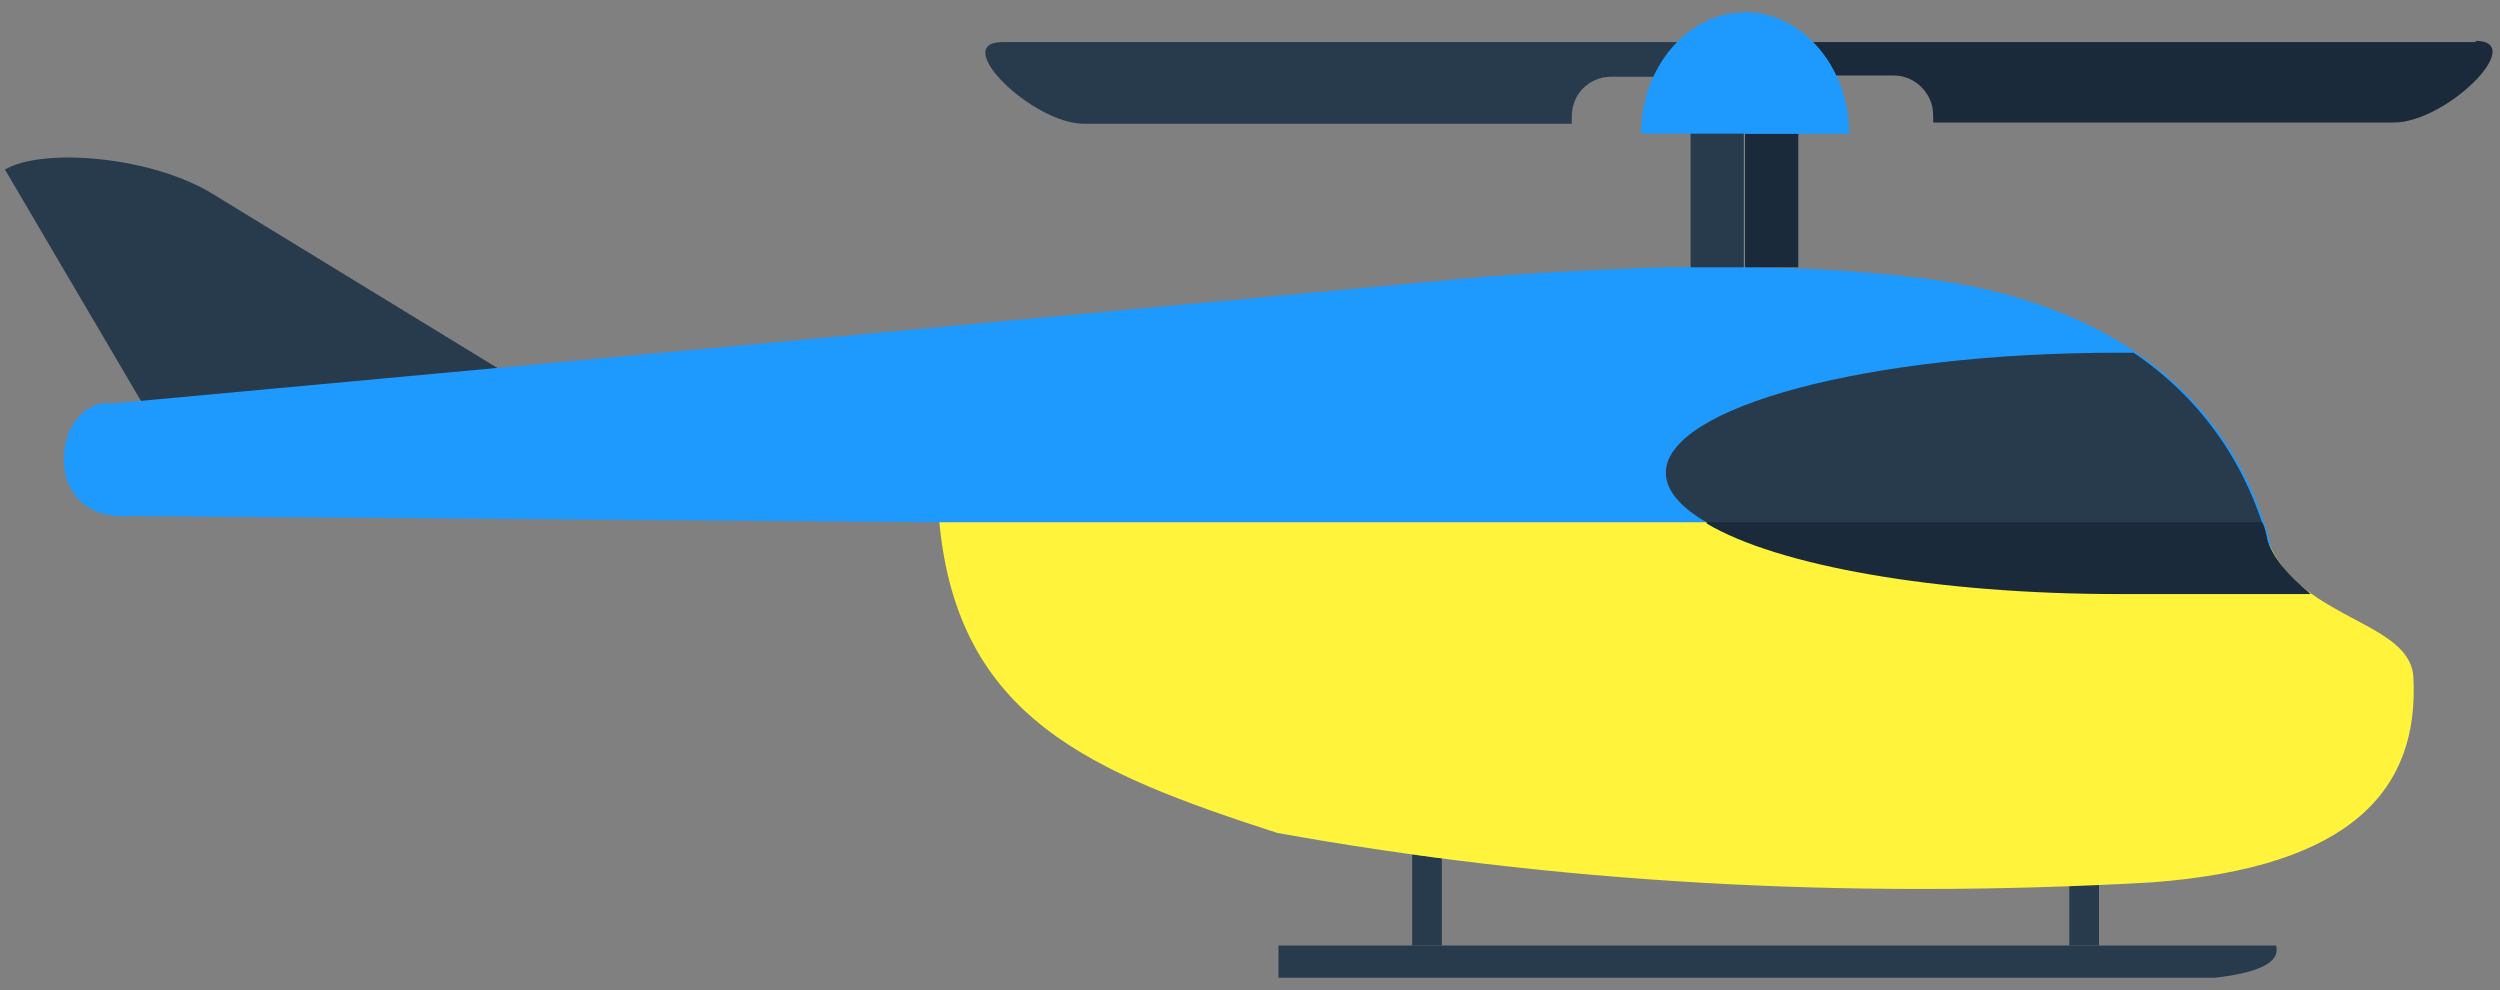 <?xml version="1.0" encoding="UTF-8"?>
<svg id="_レイヤー_1" data-name="レイヤー_1" xmlns="http://www.w3.org/2000/svg" width="202" height="80" version="1.1" viewBox="0 0 202 80">
  <rect x="0" y="0" width="202" height="80" fill="#808080" stroke="none"/>
  <!-- Generator: Adobe Illustrator 29.3.1, SVG Export Plug-In . SVG Version: 2.1.0 Build 151)  -->
  <defs>
    <style>
      .st0 {
        fill: #1e9aff;
      }

      .st0, .st1, .st2, .st3 {
        fill-rule: evenodd;
      }

      .st1, .st4 {
        fill: #283b4d;
      }

      .st2, .st5 {
        fill: #1a2a3a;
      }

      .st3 {
        fill: #fff43b;
      }
    </style>
  </defs>
  <path class="st1" d="M42.1,30.9l-24.7-15.1c-5-3.2-14-3.9-17-2.1l11.7,19.9,29.9-2.8Z"/>
  <rect class="st4" x="114.1" y="65" width="2.4" height="11.4"/>
  <path class="st0" d="M129.3,21.8h0c-7,.3-11.9.8-11.9.8h0L9.1,32.6c-4.8-.6-6.2,9.6,1.4,9.1l65.5.5c1.5,15.8,12.2,20.2,27.3,25.1,22,4,45.6,5.2,70.6,4,8.3-4.1,11.4-12.1,10.6-21.2-1.3-15.6-11.4-25.1-28.3-27.5-8.9-1.2-19.1-1.2-26.9-.8h0Z"/>
  <rect class="st4" x="167.2" y="68.4" width="2.4" height="8"/>
  <path class="st3" d="M182.8,42.2c1.6,7.9,11.9,7.6,12.2,12.5.5,9.1-5,15.4-21.2,16.6-24.9,1.4-48.4,0-70.6-4-15.1-4.9-25.8-9.3-27.3-25.1h106.9Z"/>
  <path class="st1" d="M103.3,76.4h80.6c.4,1.4-1.5,2.2-4.9,2.6h-75.7v-2.6Z"/>
  <rect class="st4" x="136.6" y="6.3" width="4.3" height="15.3"/>
  <rect class="st5" x="141" y="6.3" width="4.3" height="15.3"/>
  <g>
    <path class="st1" d="M136.8,3.4h-55.8c-4.3,0,2.4,6.6,6.6,6.6h39.4v-.6c0-1.8,1.4-3.2,3.2-3.2h9.7c-.3-1.5-1.6-2.7-3.2-2.7Z"/>
    <path class="st2" d="M200.1,3.4h-55.8c-1.6,0-2.9,1.2-3.2,2.7h11.9c1.8,0,3.2,1.5,3.2,3.2v.6h37.2c4.3,0,10.9-6.6,6.6-6.6Z"/>
  </g>
  <path class="st0" d="M149.4,10.8c0-5.4-3.8-9.8-8.4-9.8s-8.4,4.4-8.4,9.8h16.8Z"/>
  <path class="st0" d="M141,10.8V1c4.6,0,8.4,4.4,8.4,9.8h-8.4Z"/>
  <path class="st1" d="M186.7,48c-1.9-1.6-3.1-3-3.5-4.4-1.8-6.4-5.5-11.5-10.8-15.1h-1.3c-20.2,0-36.5,4.4-36.5,9.7s16.3,9.7,36.5,9.7h0s15.5,0,15.5,0Z"/>
  <path class="st2" d="M137.9,42.2h44.9c.2.4.3.9.4,1.4.4,1.4,1.5,2.8,3.5,4.4h-15.5c-14.8,0-27.6-2.3-33.3-5.7Z"/>
</svg>